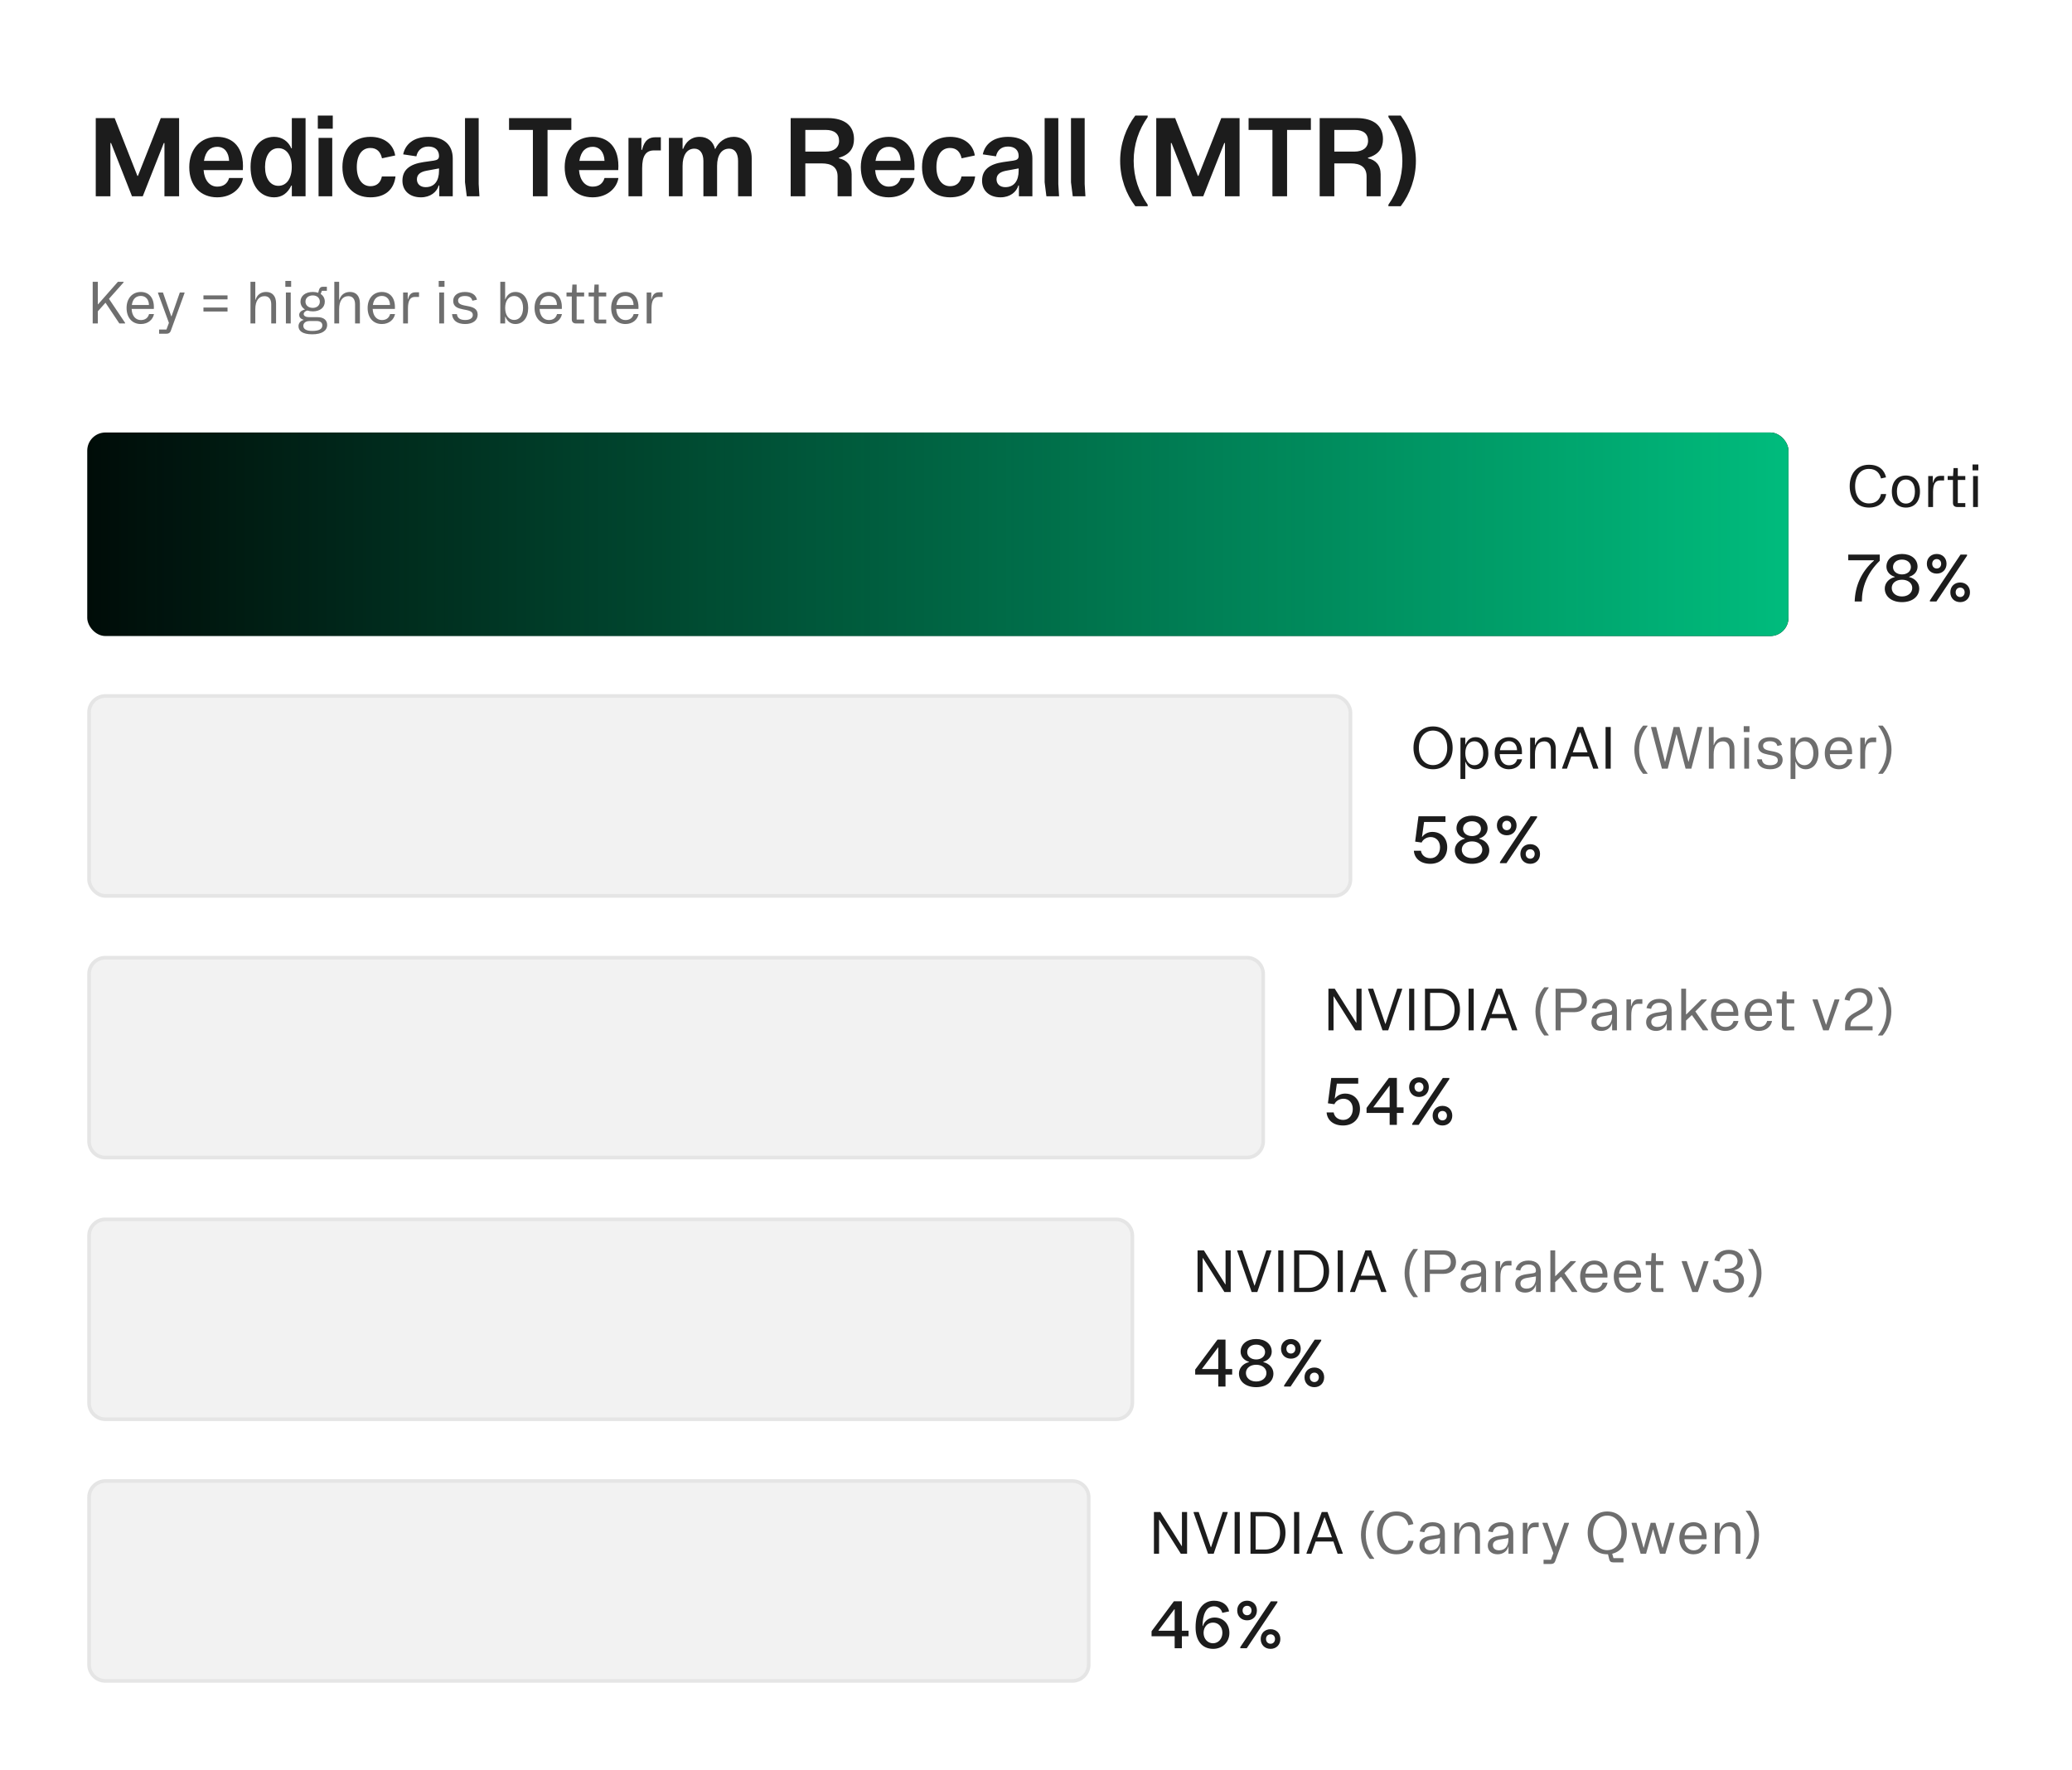 <svg width="570" height="487" viewBox="0 0 570 487" fill="none" xmlns="http://www.w3.org/2000/svg">
<rect width="570" height="487" fill="white"/>
<path d="M26.344 54V32.496H31.544L37.799 48.39H37.945L44.23 32.496H49.269V54H45.24V39.352H45.065L39.278 54H36.305L30.548 39.352H30.372V54H26.344ZM59.757 54.293C55.114 54.293 52.067 51.056 52.067 46.002C52.067 41.007 55.158 37.652 59.743 37.652C63.947 37.652 67.243 40.45 66.803 46.793H56.007C56.227 49.649 57.721 51.349 59.757 51.349C61.501 51.349 62.599 50.484 63.024 48.976H66.847C66.437 51.7 63.844 54.293 59.757 54.293ZM56.11 44.259H63.024C62.936 41.915 61.735 40.392 59.757 40.392C57.956 40.392 56.535 41.505 56.11 44.259ZM75.417 54.293C71.535 54.293 68.928 51.026 68.928 45.943C68.928 40.875 71.535 37.652 75.403 37.652C77.6 37.652 79.328 38.898 80.149 40.816H80.281V32.496H84.06V54H80.281V51.056H80.134C79.138 53.136 77.6 54.293 75.417 54.293ZM72.912 45.943C72.912 49.078 74.348 51.129 76.589 51.129C78.845 51.129 80.266 49.093 80.266 45.943C80.266 42.794 78.845 40.773 76.589 40.773C74.348 40.773 72.912 42.794 72.912 45.943ZM87.635 54V37.945H91.399V54H87.635ZM87.43 31.793H91.546V35.411H87.43V31.793ZM101.888 37.652C105.755 37.652 108.246 39.747 108.714 42.779L105.081 43.556C104.701 41.783 103.661 40.714 101.888 40.714C99.603 40.714 98.153 42.633 98.153 45.973C98.153 49.181 99.618 51.231 101.903 51.231C103.543 51.231 104.715 50.338 105.052 48.551H108.802C108.377 52.14 105.99 54.293 101.903 54.293C97.215 54.293 94.198 51.026 94.198 45.973C94.198 40.904 97.215 37.652 101.888 37.652ZM115.79 54.293C112.699 54.293 110.707 52.477 110.707 49.723C110.707 46.705 112.758 45.152 116.508 44.596L119.291 44.2C120.36 44.039 120.771 43.717 120.771 42.897C120.771 41.344 119.716 40.318 117.855 40.318C115.849 40.318 114.853 41.534 114.545 43.014L110.912 42.472C111.469 39.791 113.681 37.652 117.855 37.652C122.206 37.652 124.55 39.952 124.55 43.614V54H120.844V51.026H120.697C120.185 52.799 118.441 54.293 115.79 54.293ZM117.094 51.495C119.555 51.495 120.771 49.708 120.771 46.983V46.339L117.284 46.983C115.409 47.335 114.691 48.199 114.691 49.356C114.691 50.645 115.644 51.495 117.094 51.495ZM127.92 32.496H131.684V50.631L131.889 54H128.403L127.92 50.148V32.496ZM146.597 54V35.748H140.035V32.496H157.174V35.748H150.626V54H146.597ZM163.034 54.293C158.39 54.293 155.343 51.056 155.343 46.002C155.343 41.007 158.434 37.652 163.019 37.652C167.223 37.652 170.519 40.45 170.079 46.793H159.284C159.503 49.649 160.997 51.349 163.034 51.349C164.777 51.349 165.875 50.484 166.3 48.976H170.123C169.713 51.7 167.121 54.293 163.034 54.293ZM159.386 44.259H166.3C166.212 41.915 165.011 40.392 163.034 40.392C161.232 40.392 159.811 41.505 159.386 44.259ZM172.893 54V37.945H176.452V41.241H176.613C177.316 38.443 178.635 37.77 180.319 37.77H181.799V41.388H179.909C177.668 41.388 176.657 42.911 176.657 46.251V54H172.893ZM201.838 37.652C204.739 37.652 206.79 39.879 206.79 43.57V54H203.04V44.303C203.04 42.164 202.146 40.904 200.608 40.904C198.499 40.904 197.268 42.677 197.268 45.636V54H193.504V44.303C193.504 42.149 192.537 40.904 191.028 40.904C188.948 40.904 187.776 42.721 187.776 45.65V54H184.011V37.945H187.776V40.948H187.937C188.64 39.147 190.032 37.652 192.478 37.652C194.734 37.652 196.272 39.044 196.668 40.948H196.799C197.678 39.044 199.509 37.652 201.838 37.652ZM217.513 54V32.496H227.723C232.294 32.496 234.93 34.532 234.93 38.282C234.93 40.655 233.846 42.53 230.8 43.395V43.556C232.938 44.024 234.286 45.445 234.286 47.95V54H230.419V48.551C230.419 45.929 228.661 44.962 226.112 44.962H221.542V54H217.513ZM227.079 41.71C229.423 41.71 230.829 40.597 230.829 38.736C230.829 36.817 229.511 35.748 227.167 35.748H221.542V41.71H227.079ZM244.496 54.293C239.853 54.293 236.806 51.056 236.806 46.002C236.806 41.007 239.897 37.652 244.482 37.652C248.686 37.652 251.982 40.45 251.542 46.793H240.746C240.966 49.649 242.46 51.349 244.496 51.349C246.24 51.349 247.338 50.484 247.763 48.976H251.586C251.176 51.7 248.583 54.293 244.496 54.293ZM240.849 44.259H247.763C247.675 41.915 246.474 40.392 244.496 40.392C242.695 40.392 241.274 41.505 240.849 44.259ZM261.343 37.652C265.21 37.652 267.7 39.747 268.169 42.779L264.536 43.556C264.155 41.783 263.115 40.714 261.343 40.714C259.058 40.714 257.607 42.633 257.607 45.973C257.607 49.181 259.072 51.231 261.357 51.231C262.998 51.231 264.17 50.338 264.507 48.551H268.257C267.832 52.14 265.444 54.293 261.357 54.293C256.67 54.293 253.652 51.026 253.652 45.973C253.652 40.904 256.67 37.652 261.343 37.652ZM275.245 54.293C272.154 54.293 270.162 52.477 270.162 49.723C270.162 46.705 272.212 45.152 275.962 44.596L278.746 44.2C279.815 44.039 280.225 43.717 280.225 42.897C280.225 41.344 279.171 40.318 277.31 40.318C275.303 40.318 274.307 41.534 274 43.014L270.367 42.472C270.923 39.791 273.135 37.652 277.31 37.652C281.661 37.652 284.004 39.952 284.004 43.614V54H280.298V51.026H280.152C279.639 52.799 277.896 54.293 275.245 54.293ZM276.548 51.495C279.009 51.495 280.225 49.708 280.225 46.983V46.339L276.739 46.983C274.864 47.335 274.146 48.199 274.146 49.356C274.146 50.645 275.098 51.495 276.548 51.495ZM287.374 32.496H291.139V50.631L291.344 54H287.858L287.374 50.148V32.496ZM294.626 32.496H298.39V50.631L298.596 54H295.109L294.626 50.148V32.496ZM315.721 32.218C313.274 35.675 311.868 39.732 311.868 44.259C311.868 48.8 313.274 52.872 315.721 56.315V56.739H312.322C309.773 53.414 308.147 48.961 308.147 44.259C308.147 39.571 309.773 35.118 312.322 31.793H315.721V32.218ZM318.08 54V32.496H323.28L329.535 48.39H329.681L335.965 32.496H341.004V54H336.976V39.352H336.8L331.014 54H328.041L322.284 39.352H322.108V54H318.08ZM350.043 54V35.748H343.481V32.496H360.619V35.748H354.071V54H350.043ZM363.037 54V32.496H373.247C377.817 32.496 380.454 34.532 380.454 38.282C380.454 40.655 379.37 42.53 376.323 43.395V43.556C378.462 44.024 379.809 45.445 379.809 47.95V54H375.942V48.551C375.942 45.929 374.184 44.962 371.636 44.962H367.065V54H363.037ZM372.602 41.71C374.946 41.71 376.352 40.597 376.352 38.736C376.352 36.817 375.034 35.748 372.69 35.748H367.065V41.71H372.602ZM381.949 56.315C384.38 52.857 385.787 48.8 385.787 44.273C385.787 39.732 384.38 35.66 381.949 32.218V31.793H385.332C387.881 35.118 389.507 39.571 389.507 44.273C389.507 48.961 387.881 53.414 385.332 56.739H381.949V56.315Z" fill="#1C1C1C"/>
<path d="M33.992 77.711L29.977 82.219L34.414 88.828V89H32.836L29.023 83.289L26.914 85.656V89H25.5V77.531H26.914V83.719H26.992L32.438 77.531H33.992V77.711ZM38.742 89.156C36.352 89.156 34.82 87.398 34.82 84.742C34.82 82.102 36.398 80.336 38.742 80.336C40.797 80.336 42.5 81.734 42.32 85H36.211C36.289 86.961 37.344 88.062 38.742 88.062C39.906 88.062 40.703 87.508 41.008 86.414H42.359C42.086 87.867 40.797 89.156 38.742 89.156ZM36.266 83.922H40.977C40.961 82.414 40.102 81.422 38.742 81.422C37.539 81.422 36.508 82.125 36.266 83.922ZM43.766 91.828V90.664H45.789L46.469 88.836L43.477 80.664V80.484H44.828L47.117 87.039H47.18L49.469 80.484H50.758V80.664L46.977 91.039C46.789 91.562 46.438 91.828 45.734 91.828H43.766ZM55.969 85.711V84.617H62.594V85.711H55.969ZM55.969 82.375V81.281H62.594V82.375H55.969ZM68.906 89V77.531H70.234V82.508H70.289C70.711 81.102 71.781 80.328 73.203 80.328C74.898 80.328 75.945 81.453 75.945 83.461V89H74.617V83.727C74.617 82.305 73.945 81.484 72.781 81.484C71.172 81.484 70.234 82.773 70.234 85.07V89H68.906ZM78.648 89V80.484H79.977V89H78.648ZM78.5 77.297H80.094V78.914H78.5V77.297ZM85.891 91.984C83.172 91.984 82.117 91.023 82.117 89.75C82.117 89.07 82.508 88.312 83.508 88.039V87.977C82.594 87.711 82.305 87.188 82.305 86.633C82.305 85.984 82.852 85.414 83.859 85.172V85.109C83.227 84.75 82.664 84 82.664 82.992C82.664 81.375 84.047 80.328 86.062 80.328C86.609 80.328 87.102 80.406 87.539 80.555L87.75 79.781C87.906 79.195 88.25 78.898 88.867 78.898H89.922V80.016H88.555L88.211 80.883C88.93 81.344 89.352 82.078 89.352 82.992C89.352 84.617 88.023 85.672 86.062 85.672C85.539 85.672 84.969 85.578 84.555 85.438C83.766 85.664 83.539 86.086 83.539 86.414C83.539 86.922 84.133 87.266 85.008 87.266H87.328C89.156 87.266 90 88.164 90 89.398C90 90.969 88.609 91.984 85.891 91.984ZM85.914 91.055C87.836 91.055 88.672 90.484 88.672 89.531C88.672 88.797 88.164 88.328 87.078 88.328H85.18C83.969 88.328 83.445 88.977 83.445 89.633C83.445 90.5 84.18 91.055 85.914 91.055ZM86.047 84.711C87.195 84.711 87.984 84.016 87.984 82.992C87.984 81.977 87.195 81.281 86.047 81.281C84.859 81.281 84.031 81.977 84.031 82.992C84.031 84.016 84.859 84.711 86.047 84.711ZM91.969 89V77.531H93.297V82.508H93.352C93.773 81.102 94.844 80.328 96.266 80.328C97.961 80.328 99.008 81.453 99.008 83.461V89H97.68V83.727C97.68 82.305 97.008 81.484 95.844 81.484C94.234 81.484 93.297 82.773 93.297 85.07V89H91.969ZM105.055 89.156C102.664 89.156 101.133 87.398 101.133 84.742C101.133 82.102 102.711 80.336 105.055 80.336C107.109 80.336 108.812 81.734 108.633 85H102.523C102.602 86.961 103.656 88.062 105.055 88.062C106.219 88.062 107.016 87.508 107.32 86.414H108.672C108.398 87.867 107.109 89.156 105.055 89.156ZM102.578 83.922H107.289C107.273 82.414 106.414 81.422 105.055 81.422C103.852 81.422 102.82 82.125 102.578 83.922ZM110.898 89V80.484H112.164V82.344H112.227C112.594 80.844 113.32 80.43 114.32 80.43H115.273V81.695H114.172C112.859 81.695 112.227 82.633 112.227 84.906V89H110.898ZM120.836 89V80.484H122.164V89H120.836ZM120.688 77.297H122.281V78.914H120.688V77.297ZM127.984 89.156C125.672 89.156 124.477 88.109 124.359 86.422H125.688C125.812 87.508 126.562 88.047 127.984 88.047C129.219 88.047 130.07 87.562 130.07 86.664C130.07 84.391 124.672 86.102 124.672 82.789C124.672 81.297 125.93 80.336 127.891 80.336C129.859 80.336 130.93 81.18 131.211 82.461L129.945 82.742C129.742 81.922 129.18 81.445 127.883 81.445C126.75 81.445 126.016 81.891 126.016 82.711C126.016 84.961 131.406 83.234 131.406 86.578C131.406 88.156 130.047 89.156 127.984 89.156ZM141.797 89.156C140.469 89.156 139.547 88.406 139.031 87.141H138.961V89H137.633V77.531H138.961V82.352H139.016C139.5 81.07 140.484 80.328 141.797 80.328C143.906 80.328 145.305 82.055 145.305 84.727C145.305 87.406 143.898 89.156 141.797 89.156ZM141.445 88.031C142.93 88.031 143.891 86.727 143.891 84.727C143.891 82.734 142.938 81.445 141.445 81.445C139.938 81.445 138.969 82.727 138.969 84.727C138.969 86.742 139.938 88.031 141.445 88.031ZM150.977 89.156C148.586 89.156 147.055 87.398 147.055 84.742C147.055 82.102 148.633 80.336 150.977 80.336C153.031 80.336 154.734 81.734 154.555 85H148.445C148.523 86.961 149.578 88.062 150.977 88.062C152.141 88.062 152.938 87.508 153.242 86.414H154.594C154.32 87.867 153.031 89.156 150.977 89.156ZM148.5 83.922H153.211C153.195 82.414 152.336 81.422 150.977 81.422C149.773 81.422 148.742 82.125 148.5 83.922ZM158.484 89C157.695 89 157.297 88.57 157.297 87.875V81.562H155.844V80.484H157.328L157.461 78.289H158.633V80.484H160.695V81.562H158.633V87.93H160.695V89H158.484ZM164.562 89C163.773 89 163.375 88.57 163.375 87.875V81.562H161.922V80.484H163.406L163.539 78.289H164.711V80.484H166.773V81.562H164.711V87.93H166.773V89H164.562ZM172.055 89.156C169.664 89.156 168.133 87.398 168.133 84.742C168.133 82.102 169.711 80.336 172.055 80.336C174.109 80.336 175.812 81.734 175.633 85H169.523C169.602 86.961 170.656 88.062 172.055 88.062C173.219 88.062 174.016 87.508 174.32 86.414H175.672C175.398 87.867 174.109 89.156 172.055 89.156ZM169.578 83.922H174.289C174.273 82.414 173.414 81.422 172.055 81.422C170.852 81.422 169.82 82.125 169.578 83.922ZM177.898 89V80.484H179.164V82.344H179.227C179.594 80.844 180.32 80.43 181.32 80.43H182.273V81.695H181.172C179.859 81.695 179.227 82.633 179.227 84.906V89H177.898Z" fill="#6E6E6E"/>
<rect x="24" y="119" width="468" height="56" rx="5" fill="#000C08"/>
<rect x="24" y="119" width="468" height="56" rx="5" fill="url(#paint0_linear_9711_12094)"/>
<path d="M514.148 127.875C516.93 127.875 518.414 129.352 518.836 131.336L517.453 131.648C517.141 130.391 516.312 129.016 514.148 129.016C511.773 129.016 510.336 130.93 510.336 133.766C510.336 136.602 511.773 138.516 514.148 138.516C516.133 138.516 517.148 137.391 517.453 135.938H518.875C518.555 138.148 516.875 139.656 514.148 139.656C510.875 139.656 508.844 137.273 508.844 133.766C508.844 130.266 510.875 127.875 514.148 127.875ZM524.312 139.656C521.922 139.656 520.445 137.945 520.445 135.219C520.445 132.523 521.922 130.836 524.312 130.836C526.703 130.836 528.18 132.523 528.18 135.219C528.18 137.945 526.703 139.656 524.312 139.656ZM524.312 138.562C525.844 138.562 526.789 137.289 526.789 135.219C526.789 133.188 525.844 131.93 524.312 131.93C522.773 131.93 521.836 133.188 521.836 135.219C521.836 137.289 522.773 138.562 524.312 138.562ZM530.445 139.5V130.984H531.711V132.844H531.773C532.141 131.344 532.867 130.93 533.867 130.93H534.82V132.195H533.719C532.406 132.195 531.773 133.133 531.773 135.406V139.5H530.445ZM538.438 139.5C537.648 139.5 537.25 139.07 537.25 138.375V132.062H535.797V130.984H537.281L537.414 128.789H538.586V130.984H540.648V132.062H538.586V138.43H540.648V139.5H538.438ZM542.789 139.5V130.984H544.117V139.5H542.789ZM542.641 127.797H544.234V129.414H542.641V127.797Z" fill="#1C1C1C"/>
<path d="M510.215 165.5C510.347 161.378 511.929 157.353 515.523 154.25V154.162H508.448V152.598H517.105V154.303C513.546 157.766 512.192 161.659 512.192 165.5H510.215ZM523.231 165.676C520.401 165.676 518.494 164.146 518.494 161.923C518.494 160.446 519.602 159.172 521.245 158.776V158.688C519.883 158.311 518.951 157.238 518.951 155.92C518.951 153.828 520.709 152.422 523.231 152.422C525.754 152.422 527.512 153.828 527.512 155.92C527.512 157.229 526.571 158.311 525.2 158.688V158.776C526.844 159.163 527.978 160.42 527.978 161.923C527.978 164.146 526.053 165.676 523.231 165.676ZM523.231 164.111C524.875 164.111 526.053 163.136 526.053 161.773C526.053 160.446 524.875 159.506 523.231 159.506C521.57 159.506 520.41 160.446 520.41 161.773C520.41 163.136 521.57 164.111 523.231 164.111ZM523.231 158.047C524.655 158.047 525.684 157.194 525.684 156.008C525.684 154.83 524.655 153.969 523.231 153.969C521.764 153.969 520.762 154.83 520.762 156.034C520.762 157.203 521.808 158.047 523.231 158.047ZM530.913 165.5V165.192L539.333 152.598H541.126V152.905L532.697 165.5H530.913ZM532.794 157.827C531.194 157.827 530.069 156.711 530.069 155.111C530.069 153.538 531.194 152.422 532.794 152.422C534.367 152.422 535.483 153.538 535.483 155.111C535.483 156.711 534.367 157.827 532.794 157.827ZM539.245 165.676C537.646 165.676 536.529 164.551 536.529 162.96C536.529 161.378 537.646 160.271 539.245 160.271C540.818 160.271 541.935 161.378 541.935 162.96C541.935 164.551 540.818 165.676 539.245 165.676ZM539.245 164.27C539.966 164.27 540.467 163.725 540.467 162.96C540.467 162.204 539.966 161.677 539.245 161.677C538.507 161.677 537.997 162.204 537.997 162.96C537.997 163.725 538.507 164.27 539.245 164.27ZM532.785 156.421C533.506 156.421 534.007 155.885 534.007 155.12C534.007 154.364 533.506 153.828 532.785 153.828C532.056 153.828 531.546 154.364 531.546 155.12C531.546 155.885 532.056 156.421 532.785 156.421Z" fill="#1C1C1C"/>
<rect x="24.5" y="191.5" width="347" height="55" rx="4.5" fill="#F2F2F2" stroke="#E5E5E5"/>
<path d="M394.219 211.656C391.008 211.656 388.844 209.281 388.844 205.766C388.844 202.25 391.008 199.875 394.219 199.875C397.438 199.875 399.617 202.25 399.617 205.766C399.617 209.281 397.438 211.656 394.219 211.656ZM394.219 210.516C396.531 210.516 398.125 208.609 398.125 205.766C398.125 202.922 396.531 201.016 394.219 201.016C391.914 201.016 390.328 202.922 390.328 205.766C390.328 208.609 391.914 210.516 394.219 210.516ZM405.93 202.828C408.039 202.828 409.445 204.562 409.445 207.234C409.445 209.914 408.031 211.656 405.93 211.656C404.625 211.656 403.633 210.906 403.148 209.594H403.094V214.328H401.766V202.984H403.094V204.867H403.164C403.688 203.57 404.602 202.828 405.93 202.828ZM405.578 203.961C404.07 203.961 403.102 205.234 403.102 207.234C403.102 209.25 404.07 210.547 405.578 210.547C407.062 210.547 408.031 209.234 408.031 207.234C408.031 205.242 407.07 203.961 405.578 203.961ZM415.102 211.656C412.711 211.656 411.18 209.898 411.18 207.242C411.18 204.602 412.758 202.836 415.102 202.836C417.156 202.836 418.859 204.234 418.68 207.5H412.57C412.648 209.461 413.703 210.562 415.102 210.562C416.266 210.562 417.062 210.008 417.367 208.914H418.719C418.445 210.367 417.156 211.656 415.102 211.656ZM412.625 206.422H417.336C417.32 204.914 416.461 203.922 415.102 203.922C413.898 203.922 412.867 204.625 412.625 206.422ZM420.938 211.5V202.984H422.273V204.992H422.336C422.742 203.703 423.703 202.828 425.234 202.828C426.953 202.828 427.977 203.953 427.977 205.961V211.5H426.648V206.227C426.648 204.805 426 203.984 424.82 203.984C423.195 203.984 422.266 205.25 422.266 207.484V211.5H420.938ZM429.727 211.328L433.922 200.031H435.508L439.688 211.328V211.5H438.281L437.125 208.148H432.242L431.055 211.5H429.727V211.328ZM432.656 206.992H436.727L434.719 201.5H434.664L432.656 206.992ZM441.688 211.5V200.031H443.102V211.5H441.688Z" fill="#1C1C1C"/>
<path d="M453.227 199.805C451.766 201.609 450.922 203.781 450.922 206.289C450.922 208.789 451.766 210.969 453.227 212.766V212.914H452.016C450.523 211.219 449.602 208.789 449.602 206.289C449.602 203.781 450.523 201.352 452.016 199.656H453.227V199.805ZM454.211 200.031H455.617L458.023 209.586H458.078L460.414 200.031H462.023L464.477 209.586H464.531L466.938 200.031H468.273V200.211L465.281 211.5H463.703L461.227 202.07H461.172L458.789 211.5H457.188L454.211 200.211V200.031ZM470.094 211.5V200.031H471.422V205.008H471.477C471.898 203.602 472.969 202.828 474.391 202.828C476.086 202.828 477.133 203.953 477.133 205.961V211.5H475.805V206.227C475.805 204.805 475.133 203.984 473.969 203.984C472.359 203.984 471.422 205.273 471.422 207.57V211.5H470.094ZM479.836 211.5V202.984H481.164V211.5H479.836ZM479.688 199.797H481.281V201.414H479.688V199.797ZM486.984 211.656C484.672 211.656 483.477 210.609 483.359 208.922H484.688C484.812 210.008 485.562 210.547 486.984 210.547C488.219 210.547 489.07 210.062 489.07 209.164C489.07 206.891 483.672 208.602 483.672 205.289C483.672 203.797 484.93 202.836 486.891 202.836C488.859 202.836 489.93 203.68 490.211 204.961L488.945 205.242C488.742 204.422 488.18 203.945 486.883 203.945C485.75 203.945 485.016 204.391 485.016 205.211C485.016 207.461 490.406 205.734 490.406 209.078C490.406 210.656 489.047 211.656 486.984 211.656ZM496.742 202.828C498.852 202.828 500.258 204.562 500.258 207.234C500.258 209.914 498.844 211.656 496.742 211.656C495.438 211.656 494.445 210.906 493.961 209.594H493.906V214.328H492.578V202.984H493.906V204.867H493.977C494.5 203.57 495.414 202.828 496.742 202.828ZM496.391 203.961C494.883 203.961 493.914 205.234 493.914 207.234C493.914 209.25 494.883 210.547 496.391 210.547C497.875 210.547 498.844 209.234 498.844 207.234C498.844 205.242 497.883 203.961 496.391 203.961ZM505.914 211.656C503.523 211.656 501.992 209.898 501.992 207.242C501.992 204.602 503.57 202.836 505.914 202.836C507.969 202.836 509.672 204.234 509.492 207.5H503.383C503.461 209.461 504.516 210.562 505.914 210.562C507.078 210.562 507.875 210.008 508.18 208.914H509.531C509.258 210.367 507.969 211.656 505.914 211.656ZM503.438 206.422H508.148C508.133 204.914 507.273 203.922 505.914 203.922C504.711 203.922 503.68 204.625 503.438 206.422ZM511.758 211.5V202.984H513.023V204.844H513.086C513.453 203.344 514.18 202.93 515.18 202.93H516.133V204.195H515.031C513.719 204.195 513.086 205.133 513.086 207.406V211.5H511.758ZM516.719 212.766C518.18 210.961 519.023 208.789 519.023 206.281C519.023 203.781 518.18 201.602 516.719 199.805V199.656H517.93C519.422 201.352 520.344 203.781 520.344 206.281C520.344 208.789 519.422 211.219 517.93 212.914H516.719V212.766Z" fill="#6E6E6E"/>
<path d="M393.476 237.676C390.716 237.676 389.081 236.12 388.949 234.081H390.892C391.076 235.285 392.087 236.138 393.511 236.138C395.075 236.138 396.147 234.898 396.147 233.123C396.147 231.471 395.102 230.311 393.581 230.311C392.491 230.311 391.48 230.926 391.085 231.822L389.301 231.567L390.215 224.598H397.642V226.162H391.762L391.182 230.249H391.261C391.806 229.458 392.852 228.896 394.038 228.896C396.464 228.896 398.125 230.618 398.125 233.105C398.125 235.821 396.271 237.676 393.476 237.676ZM404.954 237.676C402.124 237.676 400.217 236.146 400.217 233.923C400.217 232.446 401.324 231.172 402.968 230.776V230.688C401.605 230.311 400.674 229.238 400.674 227.92C400.674 225.828 402.432 224.422 404.954 224.422C407.477 224.422 409.234 225.828 409.234 227.92C409.234 229.229 408.294 230.311 406.923 230.688V230.776C408.566 231.163 409.7 232.42 409.7 233.923C409.7 236.146 407.775 237.676 404.954 237.676ZM404.954 236.111C406.598 236.111 407.775 235.136 407.775 233.773C407.775 232.446 406.598 231.506 404.954 231.506C403.293 231.506 402.133 232.446 402.133 233.773C402.133 235.136 403.293 236.111 404.954 236.111ZM404.954 230.047C406.378 230.047 407.406 229.194 407.406 228.008C407.406 226.83 406.378 225.969 404.954 225.969C403.486 225.969 402.484 226.83 402.484 228.034C402.484 229.203 403.53 230.047 404.954 230.047ZM412.636 237.5V237.192L421.056 224.598H422.849V224.905L414.42 237.5H412.636ZM414.517 229.827C412.917 229.827 411.792 228.711 411.792 227.111C411.792 225.538 412.917 224.422 414.517 224.422C416.09 224.422 417.206 225.538 417.206 227.111C417.206 228.711 416.09 229.827 414.517 229.827ZM420.968 237.676C419.368 237.676 418.252 236.551 418.252 234.96C418.252 233.378 419.368 232.271 420.968 232.271C422.541 232.271 423.657 233.378 423.657 234.96C423.657 236.551 422.541 237.676 420.968 237.676ZM420.968 236.27C421.688 236.27 422.189 235.725 422.189 234.96C422.189 234.204 421.688 233.677 420.968 233.677C420.229 233.677 419.72 234.204 419.72 234.96C419.72 235.725 420.229 236.27 420.968 236.27ZM414.508 228.421C415.229 228.421 415.729 227.885 415.729 227.12C415.729 226.364 415.229 225.828 414.508 225.828C413.778 225.828 413.269 226.364 413.269 227.12C413.269 227.885 413.778 228.421 414.508 228.421Z" fill="#1C1C1C"/>
<path d="M29 263.5H343C345.485 263.5 347.5 265.515 347.5 268V314C347.5 316.485 345.485 318.5 343 318.5H29C26.515 318.5 24.5 316.485 24.5 314V268C24.5 265.515 26.515 263.5 29 263.5Z" fill="#F2F2F2" stroke="#E5E5E5"/>
<path d="M365.445 283.5V272.031H367.18L373.086 281.398H373.148V272.031H374.562V283.5H372.836L366.922 274.156H366.852V283.5H365.445ZM380.328 283.5L376.359 272.211V272.031H377.758L381.094 281.727H381.148L384.367 272.031H385.727V272.211L381.883 283.5H380.328ZM387.641 283.5V272.031H389.055V283.5H387.641ZM392.008 283.5V272.031H396.055C399.477 272.031 401.633 274.242 401.633 277.766C401.633 281.289 399.477 283.5 396.055 283.5H392.008ZM393.422 282.344H396.023C398.555 282.344 400.133 280.625 400.133 277.766C400.133 274.906 398.555 273.188 396.023 273.188H393.422V282.344ZM404 283.5V272.031H405.414V283.5H404ZM407.414 283.328L411.609 272.031H413.195L417.375 283.328V283.5H415.969L414.812 280.148H409.93L408.742 283.5H407.414V283.328ZM410.344 278.992H414.414L412.406 273.5H412.352L410.344 278.992Z" fill="#1C1C1C"/>
<path d="M426.023 271.805C424.562 273.609 423.719 275.781 423.719 278.289C423.719 280.789 424.562 282.969 426.023 284.766V284.914H424.812C423.32 283.219 422.398 280.789 422.398 278.289C422.398 275.781 423.32 273.352 424.812 271.656H426.023V271.805ZM427.938 283.5V272.031H433.062C435.203 272.031 436.547 273.289 436.547 275.258C436.547 277.203 435.203 278.5 433.062 278.5H429.352V283.5H427.938ZM429.352 277.336H432.875C434.242 277.336 435.109 276.539 435.109 275.258C435.109 273.953 434.242 273.188 432.875 273.188H429.352V277.336ZM440.523 283.656C438.859 283.656 437.797 282.711 437.797 281.25C437.797 279.719 438.859 278.891 440.812 278.602L442.641 278.336C443.234 278.25 443.477 278.109 443.477 277.648C443.477 276.523 442.727 275.922 441.445 275.922C440.133 275.922 439.398 276.578 439.172 277.586L437.891 277.375C438.211 275.953 439.328 274.836 441.445 274.836C443.602 274.836 444.812 276 444.812 277.867V283.5H443.492V281.516H443.445C443.195 282.688 442.078 283.656 440.523 283.656ZM440.898 282.562C442.57 282.562 443.477 281.391 443.477 279.5V279.203L441.047 279.602C439.836 279.805 439.211 280.289 439.211 281.141C439.211 282.055 439.867 282.562 440.898 282.562ZM447.43 283.5V274.984H448.695V276.844H448.758C449.125 275.344 449.852 274.93 450.852 274.93H451.805V276.195H450.703C449.391 276.195 448.758 277.133 448.758 279.406V283.5H447.43ZM455.57 283.656C453.906 283.656 452.844 282.711 452.844 281.25C452.844 279.719 453.906 278.891 455.859 278.602L457.688 278.336C458.281 278.25 458.523 278.109 458.523 277.648C458.523 276.523 457.773 275.922 456.492 275.922C455.18 275.922 454.445 276.578 454.219 277.586L452.938 277.375C453.258 275.953 454.375 274.836 456.492 274.836C458.648 274.836 459.859 276 459.859 277.867V283.5H458.539V281.516H458.492C458.242 282.688 457.125 283.656 455.57 283.656ZM455.945 282.562C457.617 282.562 458.523 281.391 458.523 279.5V279.203L456.094 279.602C454.883 279.805 454.258 280.289 454.258 281.141C454.258 282.055 454.914 282.562 455.945 282.562ZM469.5 275.164L466.383 278.297L469.891 283.328V283.5H468.438L465.453 279.328H465.383L463.828 280.805V283.5H462.5V272.031H463.828V279.102H463.906L468.062 274.984H469.5V275.164ZM474.617 283.656C472.227 283.656 470.695 281.898 470.695 279.242C470.695 276.602 472.273 274.836 474.617 274.836C476.672 274.836 478.375 276.234 478.195 279.5H472.086C472.164 281.461 473.219 282.562 474.617 282.562C475.781 282.562 476.578 282.008 476.883 280.914H478.234C477.961 282.367 476.672 283.656 474.617 283.656ZM472.141 278.422H476.852C476.836 276.914 475.977 275.922 474.617 275.922C473.414 275.922 472.383 276.625 472.141 278.422ZM483.867 283.656C481.477 283.656 479.945 281.898 479.945 279.242C479.945 276.602 481.523 274.836 483.867 274.836C485.922 274.836 487.625 276.234 487.445 279.5H481.336C481.414 281.461 482.469 282.562 483.867 282.562C485.031 282.562 485.828 282.008 486.133 280.914H487.484C487.211 282.367 485.922 283.656 483.867 283.656ZM481.391 278.422H486.102C486.086 276.914 485.227 275.922 483.867 275.922C482.664 275.922 481.633 276.625 481.391 278.422ZM491.375 283.5C490.586 283.5 490.188 283.07 490.188 282.375V276.062H488.734V274.984H490.219L490.352 272.789H491.523V274.984H493.586V276.062H491.523V282.43H493.586V283.5H491.375ZM498.641 274.984H500.016L502.312 281.922H502.367L504.695 274.984H506V275.164L503.07 283.5H501.555L498.641 275.164V274.984ZM507.578 283.5V282.477C507.578 279.914 509.445 279.086 511.281 278.07C513.172 277.031 513.664 276.242 513.664 275.117C513.664 273.82 512.805 273.016 511.445 273.016C510.047 273.016 509.117 273.859 508.82 275.359L507.438 275.055C507.875 272.945 509.352 271.875 511.516 271.875C513.68 271.875 515.117 273.094 515.117 275.047C515.117 276.492 514.273 277.805 512.297 278.844C510.328 279.883 509.078 280.422 509.055 282.039L509.047 282.367H515.148V283.5H507.578ZM516.672 284.766C518.133 282.961 518.977 280.789 518.977 278.281C518.977 275.781 518.133 273.602 516.672 271.805V271.656H517.883C519.375 273.352 520.297 275.781 520.297 278.281C520.297 280.789 519.375 283.219 517.883 284.914H516.672V284.766Z" fill="#6E6E6E"/>
<path d="M369.476 309.676C366.716 309.676 365.081 308.12 364.949 306.081H366.892C367.076 307.285 368.087 308.138 369.511 308.138C371.075 308.138 372.147 306.898 372.147 305.123C372.147 303.471 371.102 302.311 369.581 302.311C368.491 302.311 367.48 302.926 367.085 303.822L365.301 303.567L366.215 296.598H373.642V298.162H367.762L367.182 302.249H367.261C367.806 301.458 368.852 300.896 370.038 300.896C372.464 300.896 374.125 302.618 374.125 305.105C374.125 307.821 372.271 309.676 369.476 309.676ZM382.29 309.5V306.213H375.936V304.833L382.079 296.589H384.276V304.684H386.113V306.213H384.276V309.5H382.29ZM377.834 304.684H382.29V298.777H382.202L377.834 304.596V304.684ZM388.495 309.5V309.192L396.915 296.598H398.708V296.905L390.279 309.5H388.495ZM390.376 301.827C388.776 301.827 387.651 300.711 387.651 299.111C387.651 297.538 388.776 296.422 390.376 296.422C391.949 296.422 393.065 297.538 393.065 299.111C393.065 300.711 391.949 301.827 390.376 301.827ZM396.827 309.676C395.228 309.676 394.111 308.551 394.111 306.96C394.111 305.378 395.228 304.271 396.827 304.271C398.4 304.271 399.517 305.378 399.517 306.96C399.517 308.551 398.4 309.676 396.827 309.676ZM396.827 308.27C397.548 308.27 398.049 307.725 398.049 306.96C398.049 306.204 397.548 305.677 396.827 305.677C396.089 305.677 395.579 306.204 395.579 306.96C395.579 307.725 396.089 308.27 396.827 308.27ZM390.367 300.421C391.088 300.421 391.589 299.885 391.589 299.12C391.589 298.364 391.088 297.828 390.367 297.828C389.638 297.828 389.128 298.364 389.128 299.12C389.128 299.885 389.638 300.421 390.367 300.421Z" fill="#1C1C1C"/>
<path d="M29 335.5H307C309.485 335.5 311.5 337.515 311.5 340V386C311.5 388.485 309.485 390.5 307 390.5H29C26.515 390.5 24.5 388.485 24.5 386V340C24.5 337.515 26.515 335.5 29 335.5Z" fill="#F2F2F2" stroke="#E5E5E5"/>
<path d="M329.445 355.5V344.031H331.18L337.086 353.398H337.148V344.031H338.562V355.5H336.836L330.922 346.156H330.852V355.5H329.445ZM344.328 355.5L340.359 344.211V344.031H341.758L345.094 353.727H345.148L348.367 344.031H349.727V344.211L345.883 355.5H344.328ZM351.641 355.5V344.031H353.055V355.5H351.641ZM356.008 355.5V344.031H360.055C363.477 344.031 365.633 346.242 365.633 349.766C365.633 353.289 363.477 355.5 360.055 355.5H356.008ZM357.422 354.344H360.023C362.555 354.344 364.133 352.625 364.133 349.766C364.133 346.906 362.555 345.188 360.023 345.188H357.422V354.344ZM368 355.5V344.031H369.414V355.5H368ZM371.414 355.328L375.609 344.031H377.195L381.375 355.328V355.5H379.969L378.812 352.148H373.93L372.742 355.5H371.414V355.328ZM374.344 350.992H378.414L376.406 345.5H376.352L374.344 350.992Z" fill="#1C1C1C"/>
<path d="M390.023 343.805C388.562 345.609 387.719 347.781 387.719 350.289C387.719 352.789 388.562 354.969 390.023 356.766V356.914H388.812C387.32 355.219 386.398 352.789 386.398 350.289C386.398 347.781 387.32 345.352 388.812 343.656H390.023V343.805ZM391.938 355.5V344.031H397.062C399.203 344.031 400.547 345.289 400.547 347.258C400.547 349.203 399.203 350.5 397.062 350.5H393.352V355.5H391.938ZM393.352 349.336H396.875C398.242 349.336 399.109 348.539 399.109 347.258C399.109 345.953 398.242 345.188 396.875 345.188H393.352V349.336ZM404.523 355.656C402.859 355.656 401.797 354.711 401.797 353.25C401.797 351.719 402.859 350.891 404.812 350.602L406.641 350.336C407.234 350.25 407.477 350.109 407.477 349.648C407.477 348.523 406.727 347.922 405.445 347.922C404.133 347.922 403.398 348.578 403.172 349.586L401.891 349.375C402.211 347.953 403.328 346.836 405.445 346.836C407.602 346.836 408.812 348 408.812 349.867V355.5H407.492V353.516H407.445C407.195 354.688 406.078 355.656 404.523 355.656ZM404.898 354.562C406.57 354.562 407.477 353.391 407.477 351.5V351.203L405.047 351.602C403.836 351.805 403.211 352.289 403.211 353.141C403.211 354.055 403.867 354.562 404.898 354.562ZM411.43 355.5V346.984H412.695V348.844H412.758C413.125 347.344 413.852 346.93 414.852 346.93H415.805V348.195H414.703C413.391 348.195 412.758 349.133 412.758 351.406V355.5H411.43ZM419.57 355.656C417.906 355.656 416.844 354.711 416.844 353.25C416.844 351.719 417.906 350.891 419.859 350.602L421.688 350.336C422.281 350.25 422.523 350.109 422.523 349.648C422.523 348.523 421.773 347.922 420.492 347.922C419.18 347.922 418.445 348.578 418.219 349.586L416.938 349.375C417.258 347.953 418.375 346.836 420.492 346.836C422.648 346.836 423.859 348 423.859 349.867V355.5H422.539V353.516H422.492C422.242 354.688 421.125 355.656 419.57 355.656ZM419.945 354.562C421.617 354.562 422.523 353.391 422.523 351.5V351.203L420.094 351.602C418.883 351.805 418.258 352.289 418.258 353.141C418.258 354.055 418.914 354.562 419.945 354.562ZM433.5 347.164L430.383 350.297L433.891 355.328V355.5H432.438L429.453 351.328H429.383L427.828 352.805V355.5H426.5V344.031H427.828V351.102H427.906L432.062 346.984H433.5V347.164ZM438.617 355.656C436.227 355.656 434.695 353.898 434.695 351.242C434.695 348.602 436.273 346.836 438.617 346.836C440.672 346.836 442.375 348.234 442.195 351.5H436.086C436.164 353.461 437.219 354.562 438.617 354.562C439.781 354.562 440.578 354.008 440.883 352.914H442.234C441.961 354.367 440.672 355.656 438.617 355.656ZM436.141 350.422H440.852C440.836 348.914 439.977 347.922 438.617 347.922C437.414 347.922 436.383 348.625 436.141 350.422ZM447.867 355.656C445.477 355.656 443.945 353.898 443.945 351.242C443.945 348.602 445.523 346.836 447.867 346.836C449.922 346.836 451.625 348.234 451.445 351.5H445.336C445.414 353.461 446.469 354.562 447.867 354.562C449.031 354.562 449.828 354.008 450.133 352.914H451.484C451.211 354.367 449.922 355.656 447.867 355.656ZM445.391 350.422H450.102C450.086 348.914 449.227 347.922 447.867 347.922C446.664 347.922 445.633 348.625 445.391 350.422ZM455.375 355.5C454.586 355.5 454.188 355.07 454.188 354.375V348.062H452.734V346.984H454.219L454.352 344.789H455.523V346.984H457.586V348.062H455.523V354.43H457.586V355.5H455.375ZM462.641 346.984H464.016L466.312 353.922H466.367L468.695 346.984H470V347.164L467.07 355.5H465.555L462.641 347.164V346.984ZM475.539 355.656C472.531 355.656 471.266 353.93 471.242 352.094H472.695C472.75 353.297 473.617 354.516 475.539 354.516C477.195 354.516 478.305 353.555 478.305 352.219C478.305 350.828 477.297 350.141 475.422 350.141H474.5V349.078H475.367C476.867 349.078 477.977 348.281 477.977 346.992C477.977 345.844 477.078 345.023 475.602 345.023C474.258 345.023 473.258 345.781 472.992 347.094L471.617 346.781C471.984 344.977 473.531 343.883 475.602 343.883C477.945 343.883 479.414 345.133 479.414 346.914C479.414 348.117 478.711 349.102 477.062 349.523V349.57C478.883 349.805 479.781 350.805 479.781 352.266C479.781 354.273 478.031 355.656 475.539 355.656ZM480.953 356.766C482.414 354.961 483.258 352.789 483.258 350.281C483.258 347.781 482.414 345.602 480.953 343.805V343.656H482.164C483.656 345.352 484.578 347.781 484.578 350.281C484.578 352.789 483.656 355.219 482.164 356.914H480.953V356.766Z" fill="#6E6E6E"/>
<path d="M335.146 381.5V378.213H328.791V376.833L334.935 368.589H337.132V376.684H338.969V378.213H337.132V381.5H335.146ZM330.689 376.684H335.146V370.777H335.058L330.689 376.596V376.684ZM345.569 381.676C342.739 381.676 340.832 380.146 340.832 377.923C340.832 376.446 341.939 375.172 343.583 374.776V374.688C342.221 374.311 341.289 373.238 341.289 371.92C341.289 369.828 343.047 368.422 345.569 368.422C348.092 368.422 349.85 369.828 349.85 371.92C349.85 373.229 348.909 374.311 347.538 374.688V374.776C349.182 375.163 350.315 376.42 350.315 377.923C350.315 380.146 348.391 381.676 345.569 381.676ZM345.569 380.111C347.213 380.111 348.391 379.136 348.391 377.773C348.391 376.446 347.213 375.506 345.569 375.506C343.908 375.506 342.748 376.446 342.748 377.773C342.748 379.136 343.908 380.111 345.569 380.111ZM345.569 374.047C346.993 374.047 348.021 373.194 348.021 372.008C348.021 370.83 346.993 369.969 345.569 369.969C344.102 369.969 343.1 370.83 343.1 372.034C343.1 373.203 344.146 374.047 345.569 374.047ZM353.251 381.5V381.192L361.671 368.598H363.464V368.905L355.035 381.5H353.251ZM355.132 373.827C353.532 373.827 352.407 372.711 352.407 371.111C352.407 369.538 353.532 368.422 355.132 368.422C356.705 368.422 357.821 369.538 357.821 371.111C357.821 372.711 356.705 373.827 355.132 373.827ZM361.583 381.676C359.983 381.676 358.867 380.551 358.867 378.96C358.867 377.378 359.983 376.271 361.583 376.271C363.156 376.271 364.272 377.378 364.272 378.96C364.272 380.551 363.156 381.676 361.583 381.676ZM361.583 380.27C362.304 380.27 362.805 379.725 362.805 378.96C362.805 378.204 362.304 377.677 361.583 377.677C360.845 377.677 360.335 378.204 360.335 378.96C360.335 379.725 360.845 380.27 361.583 380.27ZM355.123 372.421C355.844 372.421 356.345 371.885 356.345 371.12C356.345 370.364 355.844 369.828 355.123 369.828C354.394 369.828 353.884 370.364 353.884 371.12C353.884 371.885 354.394 372.421 355.123 372.421Z" fill="#1C1C1C"/>
<path d="M29 407.5H295C297.485 407.5 299.5 409.515 299.5 412V458C299.5 460.485 297.485 462.5 295 462.5H29C26.515 462.5 24.5 460.485 24.5 458V412C24.5 409.515 26.515 407.5 29 407.5Z" fill="#F2F2F2" stroke="#E5E5E5"/>
<path d="M317.445 427.5V416.031H319.18L325.086 425.398H325.148V416.031H326.562V427.5H324.836L318.922 418.156H318.852V427.5H317.445ZM332.328 427.5L328.359 416.211V416.031H329.758L333.094 425.727H333.148L336.367 416.031H337.727V416.211L333.883 427.5H332.328ZM339.641 427.5V416.031H341.055V427.5H339.641ZM344.008 427.5V416.031H348.055C351.477 416.031 353.633 418.242 353.633 421.766C353.633 425.289 351.477 427.5 348.055 427.5H344.008ZM345.422 426.344H348.023C350.555 426.344 352.133 424.625 352.133 421.766C352.133 418.906 350.555 417.188 348.023 417.188H345.422V426.344ZM356 427.5V416.031H357.414V427.5H356ZM359.414 427.328L363.609 416.031H365.195L369.375 427.328V427.5H367.969L366.812 424.148H361.93L360.742 427.5H359.414V427.328ZM362.344 422.992H366.414L364.406 417.5H364.352L362.344 422.992Z" fill="#1C1C1C"/>
<path d="M378.023 415.805C376.562 417.609 375.719 419.781 375.719 422.289C375.719 424.789 376.562 426.969 378.023 428.766V428.914H376.812C375.32 427.219 374.398 424.789 374.398 422.289C374.398 419.781 375.32 417.352 376.812 415.656H378.023V415.805ZM384.133 415.875C386.914 415.875 388.398 417.352 388.82 419.336L387.438 419.648C387.125 418.391 386.297 417.016 384.133 417.016C381.758 417.016 380.32 418.93 380.32 421.766C380.32 424.602 381.758 426.516 384.133 426.516C386.117 426.516 387.133 425.391 387.438 423.938H388.859C388.539 426.148 386.859 427.656 384.133 427.656C380.859 427.656 378.828 425.273 378.828 421.766C378.828 418.266 380.859 415.875 384.133 415.875ZM393.195 427.656C391.531 427.656 390.469 426.711 390.469 425.25C390.469 423.719 391.531 422.891 393.484 422.602L395.312 422.336C395.906 422.25 396.148 422.109 396.148 421.648C396.148 420.523 395.398 419.922 394.117 419.922C392.805 419.922 392.07 420.578 391.844 421.586L390.562 421.375C390.883 419.953 392 418.836 394.117 418.836C396.273 418.836 397.484 420 397.484 421.867V427.5H396.164V425.516H396.117C395.867 426.688 394.75 427.656 393.195 427.656ZM393.57 426.562C395.242 426.562 396.148 425.391 396.148 423.5V423.203L393.719 423.602C392.508 423.805 391.883 424.289 391.883 425.141C391.883 426.055 392.539 426.562 393.57 426.562ZM400.094 427.5V418.984H401.43V420.992H401.492C401.898 419.703 402.859 418.828 404.391 418.828C406.109 418.828 407.133 419.953 407.133 421.961V427.5H405.805V422.227C405.805 420.805 405.156 419.984 403.977 419.984C402.352 419.984 401.422 421.25 401.422 423.484V427.5H400.094ZM412.008 427.656C410.344 427.656 409.281 426.711 409.281 425.25C409.281 423.719 410.344 422.891 412.297 422.602L414.125 422.336C414.719 422.25 414.961 422.109 414.961 421.648C414.961 420.523 414.211 419.922 412.93 419.922C411.617 419.922 410.883 420.578 410.656 421.586L409.375 421.375C409.695 419.953 410.812 418.836 412.93 418.836C415.086 418.836 416.297 420 416.297 421.867V427.5H414.977V425.516H414.93C414.68 426.688 413.562 427.656 412.008 427.656ZM412.383 426.562C414.055 426.562 414.961 425.391 414.961 423.5V423.203L412.531 423.602C411.32 423.805 410.695 424.289 410.695 425.141C410.695 426.055 411.352 426.562 412.383 426.562ZM418.914 427.5V418.984H420.18V420.844H420.242C420.609 419.344 421.336 418.93 422.336 418.93H423.289V420.195H422.188C420.875 420.195 420.242 421.133 420.242 423.406V427.5H418.914ZM424.625 430.328V429.164H426.648L427.328 427.336L424.336 419.164V418.984H425.688L427.977 425.539H428.039L430.328 418.984H431.617V419.164L427.836 429.539C427.648 430.062 427.297 430.328 426.594 430.328H424.625ZM446.609 429.883H443.828C443.109 429.883 442.828 429.578 442.695 429.031L442.352 427.656C442.281 427.656 442.211 427.656 442.141 427.656C438.93 427.656 436.766 425.281 436.766 421.766C436.766 418.25 438.93 415.875 442.141 415.875C445.359 415.875 447.539 418.25 447.539 421.766C447.539 424.758 445.961 426.922 443.516 427.5L443.867 428.719H446.609V429.883ZM442.141 426.516C444.453 426.516 446.047 424.609 446.047 421.766C446.047 418.922 444.453 417.016 442.141 417.016C439.836 417.016 438.25 418.922 438.25 421.766C438.25 424.609 439.836 426.516 442.141 426.516ZM448.844 418.984H450.188L452.133 425.852H452.188L454.102 418.984H455.406L457.344 425.852H457.398L459.32 418.984H460.648V419.156L458.133 427.5H456.656L454.773 420.828H454.719L452.828 427.5H451.336L448.844 419.156V418.984ZM465.898 427.656C463.508 427.656 461.977 425.898 461.977 423.242C461.977 420.602 463.555 418.836 465.898 418.836C467.953 418.836 469.656 420.234 469.477 423.5H463.367C463.445 425.461 464.5 426.562 465.898 426.562C467.062 426.562 467.859 426.008 468.164 424.914H469.516C469.242 426.367 467.953 427.656 465.898 427.656ZM463.422 422.422H468.133C468.117 420.914 467.258 419.922 465.898 419.922C464.695 419.922 463.664 420.625 463.422 422.422ZM471.734 427.5V418.984H473.07V420.992H473.133C473.539 419.703 474.5 418.828 476.031 418.828C477.75 418.828 478.773 419.953 478.773 421.961V427.5H477.445V422.227C477.445 420.805 476.797 419.984 475.617 419.984C473.992 419.984 473.062 421.25 473.062 423.484V427.5H471.734ZM480.281 428.766C481.742 426.961 482.586 424.789 482.586 422.281C482.586 419.781 481.742 417.602 480.281 415.805V415.656H481.492C482.984 417.352 483.906 419.781 483.906 422.281C483.906 424.789 482.984 427.219 481.492 428.914H480.281V428.766Z" fill="#6E6E6E"/>
<path d="M323.146 453.5V450.213H316.791V448.833L322.935 440.589H325.132V448.684H326.969V450.213H325.132V453.5H323.146ZM318.689 448.684H323.146V442.777H323.058L318.689 448.596V448.684ZM333.736 453.676C330.634 453.676 328.902 451.364 328.902 447.752C328.902 443.322 330.695 440.431 333.974 440.431C336.215 440.431 337.806 441.608 338.122 443.366L336.25 443.771C336.03 442.839 335.257 441.969 333.974 441.969C331.688 441.969 330.845 444.395 330.818 447.374H330.915C331.398 445.827 332.708 445.054 334.132 445.054C336.496 445.054 338.201 446.794 338.201 449.29C338.201 451.821 336.32 453.676 333.736 453.676ZM331.1 449.272C331.1 450.89 332.181 452.138 333.692 452.138C335.204 452.138 336.268 450.89 336.276 449.264C336.285 447.655 335.222 446.451 333.692 446.451C332.181 446.451 331.1 447.664 331.1 449.272ZM341.198 453.5V453.192L349.618 440.598H351.411V440.905L342.982 453.5H341.198ZM343.079 445.827C341.479 445.827 340.354 444.711 340.354 443.111C340.354 441.538 341.479 440.422 343.079 440.422C344.652 440.422 345.769 441.538 345.769 443.111C345.769 444.711 344.652 445.827 343.079 445.827ZM349.53 453.676C347.931 453.676 346.814 452.551 346.814 450.96C346.814 449.378 347.931 448.271 349.53 448.271C351.104 448.271 352.22 449.378 352.22 450.96C352.22 452.551 351.104 453.676 349.53 453.676ZM349.53 452.27C350.251 452.27 350.752 451.725 350.752 450.96C350.752 450.204 350.251 449.677 349.53 449.677C348.792 449.677 348.282 450.204 348.282 450.96C348.282 451.725 348.792 452.27 349.53 452.27ZM343.07 444.421C343.791 444.421 344.292 443.885 344.292 443.12C344.292 442.364 343.791 441.828 343.07 441.828C342.341 441.828 341.831 442.364 341.831 443.12C341.831 443.885 342.341 444.421 343.07 444.421Z" fill="#1C1C1C"/>
<defs>
<linearGradient id="paint0_linear_9711_12094" x1="24" y1="147" x2="492" y2="147" gradientUnits="userSpaceOnUse">
<stop stop-color="#00BC7D" stop-opacity="0"/>
<stop offset="1" stop-color="#00BC7D"/>
</linearGradient>
</defs>
</svg>
